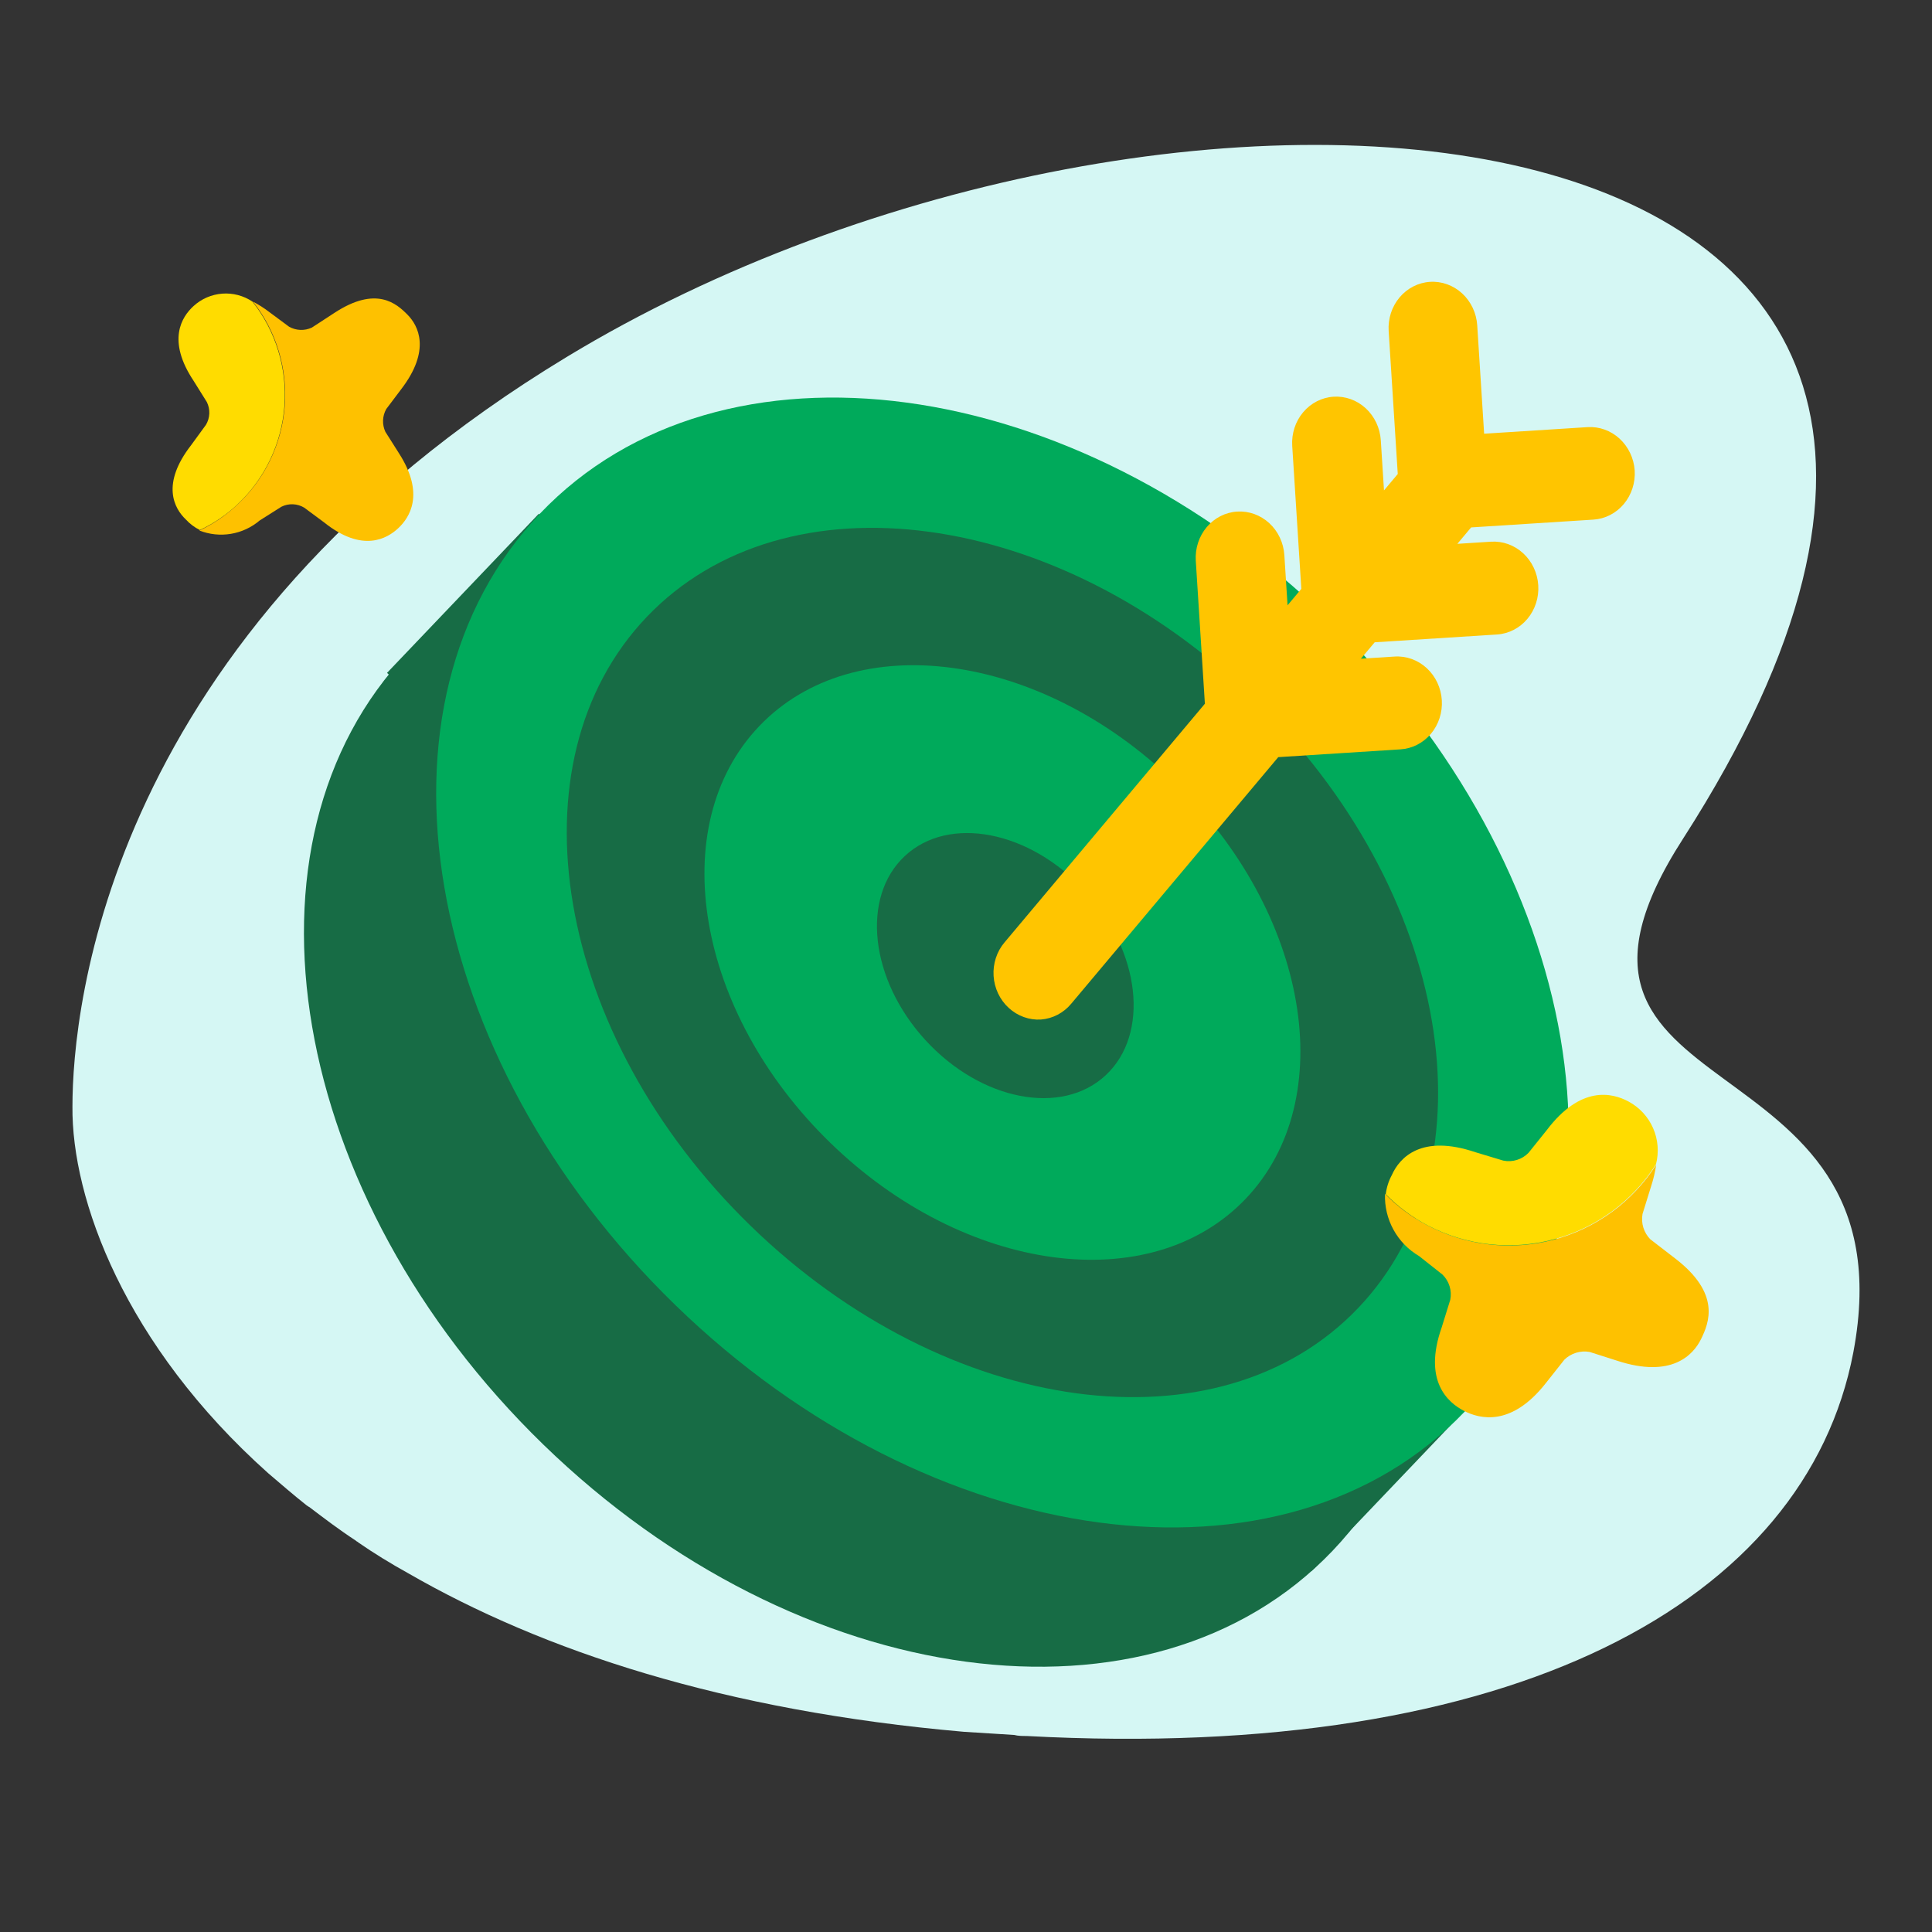 <svg width="96" height="96" viewBox="0 0 96 96" fill="none" xmlns="http://www.w3.org/2000/svg">
<rect x="0" y="0" width="96" height="96" fill="#333333" stroke="none"/>
<g clip-path="url(#clip0_2566_3733)">
<path d="M92.091 67.198C89.73 79.576 75.234 87.567 51.01 86.261C50.821 86.261 50.584 86.261 50.396 86.209C49.546 86.156 48.743 86.104 47.893 86.052C35.946 85.007 26.974 82.031 20.269 78.166C19.419 77.696 18.569 77.174 17.814 76.651C17.766 76.599 17.719 76.599 17.672 76.547C16.869 76.025 16.114 75.45 15.358 74.876C15.311 74.876 15.311 74.823 15.264 74.823C14.603 74.301 13.941 73.727 13.328 73.204C6.197 66.833 3.553 59.573 3.6 54.977C3.6 50.12 5.3 31.58 28.155 17.74C58.14 -0.434 108.288 3.274 83.639 41.66C74.714 55.5 95.113 51.165 92.091 67.198Z" fill="#D5F7F4"/>
<path d="M16.62 15.545L15.495 16.278C15.316 16.361 15.12 16.401 14.923 16.393C14.726 16.385 14.534 16.33 14.362 16.233L13.369 15.497C13.118 15.305 12.851 15.134 12.57 14.987C13.733 16.465 14.295 18.328 14.146 20.203C13.996 22.079 13.145 23.828 11.762 25.104C11.213 25.618 10.587 26.043 9.906 26.361C10.404 26.557 10.946 26.614 11.475 26.526C12.003 26.438 12.497 26.208 12.905 25.861L13.982 25.18C14.159 25.091 14.356 25.049 14.554 25.057C14.752 25.065 14.945 25.122 15.115 25.224L16.108 25.96C18.006 27.478 19.232 26.768 19.788 26.247C20.345 25.727 21.127 24.558 19.831 22.533L19.149 21.456C19.066 21.277 19.026 21.081 19.034 20.884C19.042 20.687 19.096 20.495 19.194 20.323L19.935 19.34C21.427 17.393 20.787 16.181 20.246 15.634C19.706 15.088 18.699 14.183 16.62 15.545Z" fill="#FEC100"/>
<path d="M12.545 14.987C12.102 14.69 11.572 14.55 11.041 14.591C10.509 14.632 10.006 14.85 9.614 15.211C9.027 15.748 8.281 16.911 9.621 18.925L10.278 19.977C10.366 20.155 10.408 20.352 10.4 20.549C10.392 20.747 10.335 20.94 10.233 21.11L9.502 22.113C8 24.041 8.64 25.253 9.24 25.818C9.436 26.032 9.67 26.208 9.93 26.336C10.611 26.017 11.238 25.593 11.786 25.078C13.155 23.797 13.992 22.049 14.132 20.181C14.273 18.312 13.706 16.458 12.545 14.987Z" fill="#FFDC00"/>
<g clip-path="url(#clip1_2566_3733)">
<path d="M72.713 70.158L26.77 25.531L19.231 33.435L65.175 78.062L72.713 70.158Z" fill="#176C45"/>
<path d="M66.212 77.061C75.183 67.654 72.17 50.039 59.483 37.716C46.796 25.392 29.239 23.027 20.268 32.434C11.297 41.84 14.309 59.455 26.996 71.778C39.683 84.102 57.241 86.467 66.212 77.061Z" fill="#176C45"/>
<path d="M72.782 70.14C81.753 60.734 78.74 43.118 66.053 30.795C53.366 18.472 35.809 16.107 26.838 25.513C17.867 34.919 20.88 52.534 33.567 64.857C46.254 77.181 63.811 79.546 72.782 70.14Z" fill="#00AA5B"/>
<path d="M67.486 64.995C74.387 57.76 72.067 44.207 62.305 34.725C52.543 25.243 39.035 23.422 32.135 30.657C25.234 37.892 27.553 51.445 37.315 60.927C47.077 70.409 60.585 72.231 67.486 64.995Z" fill="#176C45"/>
<path d="M61.897 59.567C66.618 54.617 65.034 45.347 58.358 38.863C51.683 32.379 42.444 31.135 37.722 36.086C33.001 41.036 34.585 50.305 41.261 56.789C47.936 63.274 57.175 64.517 61.897 59.567Z" fill="#00AA5B"/>
<path d="M54.945 53.425C57.136 51.379 56.678 47.283 53.92 44.276C51.163 41.268 47.152 40.489 44.96 42.535C42.769 44.581 43.227 48.677 45.985 51.684C48.742 54.691 52.754 55.471 54.945 53.425Z" fill="#176C45"/>
<path d="M78.88 21.224L73.746 21.551L73.403 16.17C73.364 15.559 73.095 14.987 72.655 14.581C72.214 14.175 71.639 13.967 71.055 14.005C70.472 14.042 69.928 14.32 69.543 14.779C69.157 15.238 68.963 15.839 69.002 16.451L69.454 23.553L68.77 24.368L68.611 21.878C68.572 21.266 68.303 20.695 67.863 20.288C67.422 19.882 66.847 19.675 66.264 19.712C65.68 19.749 65.136 20.028 64.751 20.487C64.365 20.945 64.171 21.547 64.21 22.158L64.662 29.261L63.978 30.076L63.819 27.585C63.78 26.974 63.511 26.402 63.071 25.996C62.63 25.59 62.055 25.383 61.472 25.42C60.888 25.457 60.344 25.735 59.959 26.194C59.574 26.653 59.379 27.254 59.418 27.866L59.87 34.968L49.917 46.824C49.724 47.05 49.577 47.314 49.484 47.601C49.39 47.888 49.352 48.191 49.371 48.494C49.39 48.798 49.467 49.094 49.596 49.367C49.725 49.639 49.905 49.883 50.124 50.083C50.565 50.487 51.139 50.695 51.722 50.66C52.307 50.616 52.85 50.332 53.233 49.869L63.516 37.622L69.589 37.235C70.173 37.198 70.717 36.92 71.102 36.461C71.487 36.002 71.682 35.401 71.643 34.789C71.604 34.178 71.335 33.606 70.894 33.2C70.454 32.794 69.879 32.586 69.296 32.624L67.623 32.73L68.308 31.915L74.381 31.528C74.965 31.491 75.509 31.212 75.894 30.753C76.279 30.295 76.474 29.693 76.435 29.082C76.396 28.47 76.127 27.898 75.686 27.492C75.246 27.086 74.671 26.879 74.087 26.916L72.415 27.023L73.1 26.207L79.173 25.82C79.757 25.783 80.301 25.505 80.686 25.046C81.071 24.587 81.266 23.986 81.227 23.374C81.184 22.765 80.913 22.198 80.474 21.795C80.034 21.392 79.461 21.187 78.88 21.224Z" fill="#FFC500"/>
</g>
<path d="M83.235 62.529L82.001 61.578C81.842 61.414 81.723 61.215 81.656 60.996C81.589 60.778 81.576 60.546 81.616 60.321L82.041 58.951C82.156 58.602 82.24 58.244 82.294 57.881C81.12 59.721 79.297 61.05 77.186 61.605C75.076 62.16 72.834 61.899 70.908 60.874C70.134 60.47 69.43 59.947 68.82 59.323C68.797 59.944 68.942 60.559 69.241 61.104C69.54 61.648 69.981 62.102 70.517 62.416L71.676 63.333C71.84 63.494 71.962 63.693 72.029 63.913C72.096 64.132 72.107 64.365 72.061 64.591L71.636 65.96C70.701 68.62 71.948 69.689 72.732 70.099C73.515 70.509 75.095 70.917 76.815 68.722L77.732 67.563C77.896 67.403 78.096 67.285 78.314 67.218C78.533 67.151 78.764 67.137 78.99 67.178L80.35 67.612C83.054 68.5 84.136 67.334 84.527 66.533C84.918 65.732 85.522 64.283 83.235 62.529Z" fill="#FEC100"/>
<path d="M82.284 57.854C82.44 57.255 82.389 56.622 82.141 56.055C81.893 55.489 81.461 55.022 80.915 54.731C80.103 54.295 78.543 53.923 76.852 56.162L75.951 57.284C75.791 57.449 75.592 57.57 75.372 57.637C75.152 57.705 74.919 57.716 74.694 57.669L73.316 57.254C70.63 56.347 69.548 57.513 69.16 58.387C69 58.683 68.898 59.006 68.857 59.34C69.467 59.964 70.172 60.487 70.945 60.891C72.872 61.898 75.106 62.144 77.206 61.582C79.306 61.02 81.118 59.689 82.284 57.854Z" fill="#FFDC00"/>
</g>
<defs>
<clipPath id="clip0_2566_3733">
<rect width="96" height="96" fill="white"/>
</clipPath>
<clipPath id="clip1_2566_3733">
<rect width="78.561" height="78.561" fill="white" transform="translate(7.695 12.137) rotate(-3.645)"/>
</clipPath>
</defs>
</svg>
